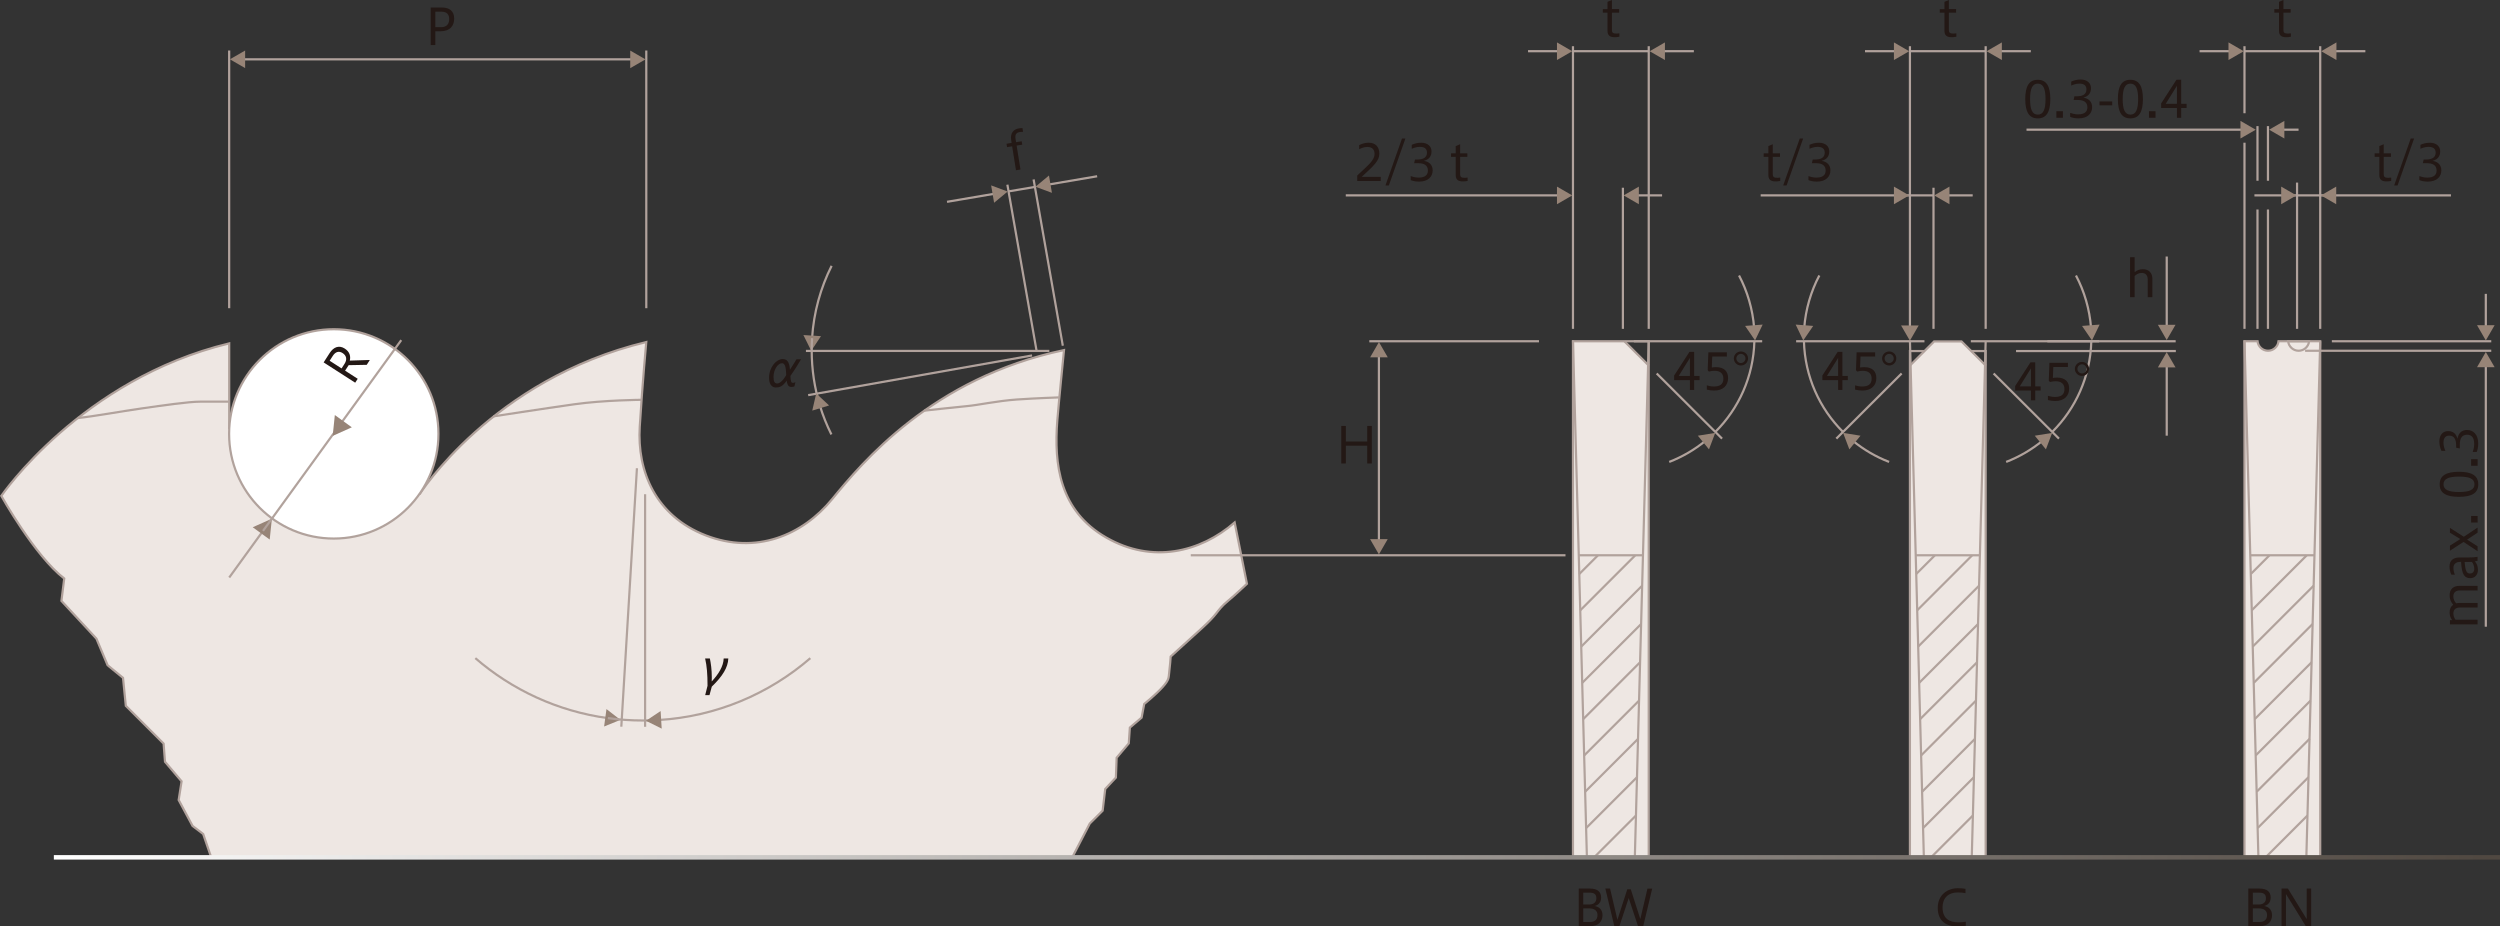 <?xml version="1.0" encoding="utf-8"?>
<svg xmlns="http://www.w3.org/2000/svg" width="801.81" height="297.13" xmlns:xlink="http://www.w3.org/1999/xlink" viewBox="0 0 801.81 297.13">
<rect x="0" y="0" width="801.81" height="297.13" fill="#333333" stroke="none"/>
<defs>
<style>
.cls-1 { fill: #978477; }
.cls-1, .cls-2, .cls-3, .cls-4 { stroke-width: 0px; }
.cls-2 { fill: url(#sid2); }
.cls-3, .cls-5 { fill: #eee7e3; }
.cls-6 { fill: #fff; }
.cls-6, .cls-7, .cls-5, .cls-8 { stroke: #b1a29c; stroke-width: .71px; }
.cls-4 { fill: #231815; }
.cls-7 { stroke-dasharray: 0 1; }
.cls-7, .cls-8 { fill: none; }
</style>
<linearGradient id="sid2" x1="17.27" y1="286.97" x2="795.17" y2="286.97" gradientTransform="translate(0 -12)" gradientUnits="userSpaceOnUse">
<stop offset="0" stop-color="#fff"/>
<stop offset="1" stop-color="#504841"/>
</linearGradient>
</defs>
<path class="cls-5" d="M730.78,109.45c-.19,1.7-1.62,3.04-3.37,3.04s-3.18-1.33-3.37-3.04h-4.18v165.52h24.29V109.45h-13.37Z"/>
<polygon class="cls-3" points="528.79 274.97 504.49 274.97 504.49 117.73 504.62 109.45 520.78 109.45 528.79 116.93 528.79 274.97"/>
<polyline class="cls-3" points="629.11 109.45 636.85 116.93 636.85 274.97 612.56 274.97 612.56 117.14 620.31 109.45"/>
<path class="cls-5" d="M134.53,158.59s23.25-36.97,72.74-48.89c0,0-1.19,12.82-2.09,27.13-.89,14.31,5.07,28.62,21.17,34.88,16.1,6.26,31.01,0,40.54-11.63,9.54-11.62,32.03-38.85,74.36-47.8,0,0-1.72,17.18-2.14,22.48-1.14,14.29.72,29.06,15.71,37.66,14.68,8.43,30.04,4.79,41.16-4.84l3.94,19.65s-3.83,3.64-5.94,5.37c-2.11,1.72-2.89,2.83-3.83,4.02-1.06,1.35-2.11,2.49-4.6,4.79-2.49,2.3-10.09,9.16-10.09,9.16,0,0-.24,3.42-.47,5.07-.24,1.65.12,2.24-2.12,4.72-2.24,2.48-5.9,5.43-5.9,5.43l-.83,4.37-3.77,3.19-.35,5.07-3.89,4.6-.24,6.37-3.42,3.66-.83,6.96-4.13,4.13-5.62,10.85H67.74s-2.58-7.51-2.58-7.51l-3.4-2.58-4.46-8.33.94-5.98-5.32-6.27-.45-5.83-12.12-12.12-.9-8.97-4.94-4.04-3.59-8.53-11.22-12.11.9-7.18C11.18,178.33.42,159.04.42,159.04c0,0,25.6-37.42,73.09-48.91v27.48"/>
<line class="cls-8" x1="636.85" y1="14.82" x2="636.85" y2="105.47"/>
<line class="cls-8" x1="612.56" y1="105.47" x2="612.56" y2="14.82"/>
<line class="cls-8" x1="620.12" y1="105.47" x2="620.12" y2="60.21"/>
<line class="cls-8" x1="719.86" y1="36.32" x2="719.86" y2="14.82"/>
<line class="cls-8" x1="719.86" y1="105.47" x2="719.86" y2="45.77"/>
<line class="cls-8" x1="656.63" y1="109.45" x2="697.79" y2="109.45"/>
<path class="cls-6" d="M140.62,139.16c0,18.54-15.03,33.57-33.57,33.57s-33.57-15.03-33.57-33.57,15.03-33.57,33.57-33.57,33.57,15.03,33.57,33.57Z"/>
<line class="cls-8" x1="73.5" y1="98.85" x2="73.5" y2="16.2"/>
<line class="cls-8" x1="207.28" y1="98.85" x2="207.28" y2="16.2"/>
<line class="cls-8" x1="77.8" y1="19.03" x2="202.96" y2="19.03"/>
<polygon class="cls-1" points="202.13 21.86 207.02 19.04 202.13 16.22 202.13 21.86"/>
<polygon class="cls-1" points="78.62 16.2 73.73 19.02 78.62 21.84 78.62 16.2"/>
<path class="cls-8" d="M339.58,127.46s-7.05.23-13.43.67c-6.38.45-12.31,1.79-16.12,2.13-3.81.34-13.66,1.46-13.66,1.46"/>
<line class="cls-7" x1="106.71" y1="117.17" x2="106.71" y2="161.39"/>
<line class="cls-7" x1="84.92" y1="139.28" x2="128.5" y2="139.28"/>
<line class="cls-8" x1="84.35" y1="170.27" x2="73.52" y2="185.22"/>
<polygon class="cls-1" points="86.5 173.05 87.2 166.35 81.05 169.1 86.5 173.05"/>
<line class="cls-8" x1="128.69" y1="109.09" x2="84.35" y2="170.27"/>
<polygon class="cls-1" points="107.39 133.11 106.7 139.8 112.84 137.05 107.39 133.11"/>
<path class="cls-8" d="M73.3,128.82h-9.03c-3.78,0-12.14,1.22-18.74,2.16-6.61.94-15.37,2.56-20.63,3.1"/>
<path class="cls-4" d="M113.92,122.74l-10.12-6.51,1.93-3c1.25-1.94,3.01-2.61,4.82-1.45,1.6,1.03,1.98,2.43,1.64,3.87l6.43-.2-1,1.56-5.8.11-1.14,1.76,4.05,2.61-.81,1.25ZM105.73,115.7l3.82,2.46.96-1.49c.88-1.36.65-2.61-.64-3.44-1.2-.77-2.3-.39-3.13.9l-1.01,1.57Z"/>
<path class="cls-8" d="M205.78,128.23s-11.97.08-21.57,1.43c-9.61,1.35-25.96,3.88-25.96,3.88"/>
<line class="cls-8" x1="204.28" y1="150.17" x2="199.27" y2="233.07"/>
<line class="cls-8" x1="206.9" y1="158.51" x2="206.9" y2="233.1"/>
<path class="cls-8" d="M194.95,230.32c-16.13-2.2-30.77-9.09-42.51-19.24"/>
<polygon class="cls-1" points="193.75 233.01 198.98 230.88 194.51 227.42 193.75 233.01"/>
<path class="cls-8" d="M211.22,230.93c-1.67.1-3.36.15-5.05.15-3.81,0-7.55-.26-11.22-.76"/>
<path class="cls-8" d="M259.89,211.09c-13.21,11.43-30.11,18.72-48.67,19.84"/>
<polygon class="cls-1" points="211.88 228.05 207.17 231.17 212.22 233.69 211.88 228.05"/>
<line class="cls-8" x1="340.87" y1="110.88" x2="331.5" y2="57.55"/>
<line class="cls-8" x1="332.46" y1="112.55" x2="323.09" y2="59.23"/>
<line class="cls-8" x1="336.1" y1="59.22" x2="351.88" y2="56.53"/>
<polygon class="cls-1" points="336.43 56.29 332.09 59.89 337.38 61.85 336.43 56.29"/>
<line class="cls-8" x1="323.6" y1="61.36" x2="331.91" y2="59.95"/>
<line class="cls-8" x1="303.73" y1="64.73" x2="319.16" y2="62.1"/>
<polygon class="cls-1" points="318.83 65.03 323.17 61.43 317.88 59.46 318.83 65.03"/>
<line class="cls-8" x1="336.55" y1="112.55" x2="258.48" y2="112.55"/>
<line class="cls-8" x1="331.02" y1="114" x2="259.2" y2="126.73"/>
<rect class="cls-8" x="504.49" y="109.45" width="24.29" height="165.52"/>
<line class="cls-8" x1="524.02" y1="109.45" x2="565.18" y2="109.45"/>
<line class="cls-8" x1="528.79" y1="14.82" x2="528.79" y2="105.47"/>
<line class="cls-8" x1="504.49" y1="105.47" x2="504.49" y2="14.82"/>
<line class="cls-8" x1="528.79" y1="109.45" x2="524.33" y2="274.97"/>
<line class="cls-8" x1="508.95" y1="274.7" x2="504.49" y2="109.18"/>
<line class="cls-8" x1="506.38" y1="178.09" x2="526.83" y2="178.09"/>
<line class="cls-8" x1="512.46" y1="178.15" x2="506.54" y2="184.07"/>
<line class="cls-8" x1="524.44" y1="178.13" x2="506.81" y2="195.76"/>
<line class="cls-8" x1="526.67" y1="187.85" x2="507.14" y2="207.38"/>
<line class="cls-8" x1="526.32" y1="200.16" x2="507.5" y2="218.97"/>
<line class="cls-8" x1="526.03" y1="212.39" x2="507.8" y2="230.62"/>
<line class="cls-8" x1="525.68" y1="224.7" x2="508.11" y2="242.27"/>
<line class="cls-8" x1="525.4" y1="236.93" x2="508.43" y2="253.9"/>
<line class="cls-8" x1="525.01" y1="249.28" x2="508.73" y2="265.56"/>
<line class="cls-8" x1="524.67" y1="261.58" x2="511.29" y2="274.95"/>
<line class="cls-8" x1="490.08" y1="16.42" x2="500.19" y2="16.42"/>
<polygon class="cls-1" points="499.36 19.25 504.25 16.43 499.36 13.6 499.36 19.25"/>
<line class="cls-8" x1="431.62" y1="62.66" x2="500.19" y2="62.66"/>
<polygon class="cls-1" points="499.36 65.5 504.25 62.67 499.36 59.85 499.36 65.5"/>
<line class="cls-8" x1="533.07" y1="62.66" x2="524.8" y2="62.66"/>
<polygon class="cls-1" points="525.62 65.5 520.73 62.67 525.62 59.85 525.62 65.5"/>
<line class="cls-8" x1="442.25" y1="113.78" x2="442.25" y2="173.75"/>
<polygon class="cls-1" points="439.42 172.92 442.25 177.81 445.07 172.92 439.42 172.92"/>
<polygon class="cls-1" points="445.09 114.6 442.26 109.71 439.44 114.6 445.09 114.6"/>
<line class="cls-8" x1="543.26" y1="16.42" x2="533.16" y2="16.42"/>
<polygon class="cls-1" points="533.98 19.25 529.09 16.43 533.98 13.6 533.98 19.25"/>
<line class="cls-8" x1="504.5" y1="16.42" x2="528.83" y2="16.42"/>
<line class="cls-8" x1="439.17" y1="109.45" x2="493.59" y2="109.45"/>
<line class="cls-8" x1="381.91" y1="178.09" x2="502.09" y2="178.09"/>
<path class="cls-8" d="M260.45,108.46c.53-8.3,2.73-16.14,6.27-23.2"/>
<polygon class="cls-1" points="257.67 107.46 260.18 112.52 263.31 107.81 257.67 107.46"/>
<path class="cls-8" d="M262.96,130.08c-1.71-5.6-2.63-11.55-2.63-17.72,0-1.31.04-2.61.12-3.9"/>
<path class="cls-8" d="M266.65,139.34c-1.48-2.96-2.72-6.05-3.7-9.27"/>
<polygon class="cls-1" points="265.91 130.04 261.78 126.19 260.51 131.69 265.91 130.04"/>
<line class="cls-8" x1="520.5" y1="105.47" x2="520.5" y2="60.21"/>
<line class="cls-8" x1="531.34" y1="119.78" x2="552.3" y2="140.68"/>
<line class="cls-8" x1="521.04" y1="109.51" x2="528.83" y2="117.28"/>
<line class="cls-7" x1="512.24" y1="109.51" x2="504.61" y2="117.14"/>
<path class="cls-8" d="M546.96,141.4c-3.46,2.82-7.37,5.11-11.6,6.75"/>
<polygon class="cls-1" points="548.11 144.12 550.12 138.84 544.54 139.74 548.11 144.12"/>
<path class="cls-8" d="M562.67,109.47c-.3,11.33-5.02,21.56-12.5,29.03"/>
<path class="cls-8" d="M557.75,88.36c2.66,5.03,4.38,10.81,4.84,16.78"/>
<polygon class="cls-1" points="559.7 104.53 562.89 109.19 565.33 104.1 559.7 104.53"/>
<path class="cls-4" d="M435.3,58.05v-1.76c3.51-3.35,5.55-4.82,5.55-6.95,0-1.33-.72-2.21-2.32-2.21-.96,0-1.89.35-2.61.74v-1.33c1.04-.53,2.02-.77,3.14-.77,2.1,0,3.33,1.39,3.33,3.49,0,2.22-1.57,3.71-5.65,7.46h6.1v1.33h-7.54Z"/>
<path class="cls-4" d="M449.65,44.44h1.09l-5.31,15.05h-1.09l5.31-15.05Z"/>
<path class="cls-4" d="M452.44,56.48c.58.21,1.5.48,2.53.48,2.16,0,2.99-.9,2.99-2.27,0-1.68-1.2-2.35-3.15-2.35h-1.26l.26-1.18h.75c1.84,0,3.1-.59,3.1-2.19,0-1.07-.53-1.87-2.32-1.87-1.09,0-2.11.42-2.56.62v-1.28c.98-.43,1.92-.66,3.06-.66,2,0,3.28,1.12,3.28,2.77,0,1.5-.72,2.61-2.46,3.04,1.76.26,2.83,1.34,2.83,3.06,0,1.97-1.41,3.6-4.34,3.6-1.34,0-2.15-.26-2.71-.48v-1.28Z"/>
<path class="cls-4" d="M470.71,58.03c-.51.1-1.07.16-1.49.16-1.66,0-2.34-.64-2.34-2.11v-5.76h-1.5v-1.15h1.5v-2.32l1.42-.59v2.91h2.32v1.15h-2.32v5.57c0,.8.3,1.14,1.5,1.14.35,0,.62-.05.9-.08v1.09Z"/>
<path class="cls-4" d="M570.98,58.03c-.51.1-1.07.16-1.49.16-1.66,0-2.34-.64-2.34-2.11v-5.76h-1.5v-1.15h1.5v-2.32l1.42-.59v2.91h2.32v1.15h-2.32v5.57c0,.8.3,1.14,1.5,1.14.35,0,.62-.05.9-.08v1.09Z"/>
<path class="cls-4" d="M577.22,44.44h1.09l-5.31,15.05h-1.09l5.31-15.05Z"/>
<path class="cls-4" d="M580.01,56.48c.58.21,1.5.48,2.53.48,2.16,0,2.99-.9,2.99-2.27,0-1.68-1.2-2.35-3.15-2.35h-1.26l.26-1.18h.75c1.84,0,3.1-.59,3.1-2.19,0-1.07-.53-1.87-2.32-1.87-1.09,0-2.11.42-2.56.62v-1.28c.98-.43,1.92-.66,3.06-.66,2,0,3.28,1.12,3.28,2.77,0,1.5-.72,2.61-2.46,3.04,1.76.26,2.83,1.34,2.83,3.06,0,1.97-1.41,3.6-4.34,3.6-1.34,0-2.15-.26-2.71-.48v-1.28Z"/>
<path class="cls-4" d="M766.93,58.03c-.51.1-1.07.16-1.49.16-1.66,0-2.34-.64-2.34-2.11v-5.76h-1.5v-1.15h1.5v-2.32l1.42-.59v2.91h2.32v1.15h-2.32v5.57c0,.8.3,1.14,1.5,1.14.35,0,.62-.05.9-.08v1.09Z"/>
<path class="cls-4" d="M773.17,44.44h1.09l-5.31,15.05h-1.09l5.31-15.05Z"/>
<path class="cls-4" d="M775.95,56.48c.58.21,1.5.48,2.53.48,2.16,0,2.99-.9,2.99-2.27,0-1.68-1.2-2.35-3.15-2.35h-1.26l.26-1.18h.75c1.84,0,3.1-.59,3.1-2.19,0-1.07-.53-1.87-2.32-1.87-1.09,0-2.11.42-2.56.62v-1.28c.98-.43,1.92-.66,3.06-.66,2,0,3.28,1.12,3.28,2.77,0,1.5-.72,2.61-2.46,3.04,1.76.26,2.83,1.34,2.83,3.06,0,1.97-1.41,3.6-4.34,3.6-1.34,0-2.15-.26-2.71-.48v-1.28Z"/>
<path class="cls-4" d="M794.63,200.26h-8.88v-1.36h.72c-.56-.74-.82-1.54-.82-2.5,0-1.1.42-1.95,1.15-2.45-.82-.94-1.15-1.9-1.15-3.04,0-1.92,1.2-3.01,3.12-3.01h5.86v1.47h-5.67c-1.54,0-2.11.85-2.11,1.9,0,.91.35,1.62.9,2.24.32-.08.66-.13,1.02-.13h5.86v1.47h-5.67c-1.54,0-2.1.86-2.1,1.9,0,.8.27,1.46.7,2.02h7.06v1.47Z"/>
<path class="cls-4" d="M794.63,179.86c-.27.08-.56.14-.88.18.54.59.99,1.49.99,2.75,0,1.65-1.1,2.64-2.4,2.64-1.76,0-2.79-.83-3.01-5.22h-.24c-1.22,0-2.21.56-2.21,1.89,0,.74.14,1.49.46,2.21h-1.14c-.46-.99-.58-1.94-.58-2.62,0-2.15,1.46-2.9,3.22-2.9h2.88c1.34,0,1.98-.05,2.9-.21v1.28ZM790.45,180.21c.24,2.91.69,3.73,1.7,3.73.77,0,1.41-.45,1.41-1.5,0-.9-.35-1.7-.75-2.22h-2.35Z"/>
<path class="cls-4" d="M794.63,176.79l-4.51-2.98-4.37,2.82v-1.63l3.31-2.11-3.31-2.05v-1.54l4.45,2.85,4.43-2.95v1.63l-3.36,2.24,3.36,2.15v1.57Z"/>
<path class="cls-4" d="M792.54,165.48h2.1v2.11h-2.1v-2.11Z"/>
<path class="cls-4" d="M788.65,159.35c-4.15,0-6.19-1.22-6.19-4.02s2.1-4.02,6.19-4.02,6.19,1.22,6.19,4.02-2.06,4.02-6.19,4.02ZM788.65,152.85c-3.27,0-4.96.7-4.96,2.48s1.7,2.47,4.96,2.47,4.98-.67,4.98-2.47-1.71-2.48-4.98-2.48Z"/>
<path class="cls-4" d="M792.54,147.27h2.1v2.11h-2.1v-2.11Z"/>
<path class="cls-4" d="M793.06,144.95c.21-.58.48-1.5.48-2.53,0-2.16-.9-2.99-2.27-2.99-1.68,0-2.35,1.2-2.35,3.15v1.26l-1.18-.26v-.75c0-1.84-.59-3.11-2.19-3.11-1.07,0-1.87.53-1.87,2.32,0,1.09.42,2.11.62,2.56h-1.28c-.43-.98-.66-1.92-.66-3.06,0-2,1.12-3.28,2.77-3.28,1.5,0,2.61.72,3.04,2.47.26-1.76,1.34-2.83,3.06-2.83,1.97,0,3.6,1.41,3.6,4.34,0,1.34-.26,2.14-.48,2.71h-1.28Z"/>
<path class="cls-4" d="M649.55,31.78c0-4.15,1.22-6.19,4.02-6.19s4.02,2.1,4.02,6.19-1.22,6.19-4.02,6.19-4.02-2.06-4.02-6.19ZM656.05,31.78c0-3.27-.7-4.96-2.48-4.96s-2.47,1.7-2.47,4.96.67,4.98,2.47,4.98,2.48-1.71,2.48-4.98Z"/>
<path class="cls-4" d="M661.63,35.67v2.1h-2.11v-2.1h2.11Z"/>
<path class="cls-4" d="M663.95,36.2c.58.21,1.5.48,2.53.48,2.16,0,2.99-.9,2.99-2.27,0-1.68-1.2-2.35-3.15-2.35h-1.26l.26-1.18h.75c1.84,0,3.1-.59,3.1-2.19,0-1.07-.53-1.87-2.32-1.87-1.09,0-2.11.42-2.56.62v-1.28c.98-.43,1.92-.66,3.06-.66,2,0,3.28,1.12,3.28,2.77,0,1.5-.72,2.61-2.46,3.04,1.76.26,2.83,1.34,2.83,3.06,0,1.97-1.41,3.6-4.34,3.6-1.34,0-2.15-.26-2.71-.48v-1.28Z"/>
<path class="cls-4" d="M673.36,32.53h4.08v1.25h-4.08v-1.25Z"/>
<path class="cls-4" d="M679.25,31.78c0-4.15,1.22-6.19,4.02-6.19s4.02,2.1,4.02,6.19-1.22,6.19-4.02,6.19-4.02-2.06-4.02-6.19ZM685.75,31.78c0-3.27-.7-4.96-2.48-4.96s-2.47,1.7-2.47,4.96.67,4.98,2.47,4.98,2.48-1.71,2.48-4.98Z"/>
<path class="cls-4" d="M691.33,35.67v2.1h-2.11v-2.1h2.11Z"/>
<path class="cls-4" d="M698.19,37.77v-3.14h-5.06v-1.46l4.91-7.59h1.52v7.72h1.74v1.33h-1.74v3.14h-1.38ZM698.19,33.3v-5.78l-3.59,5.78h3.59Z"/>
<path class="cls-4" d="M519.39,11.78c-.51.1-1.07.16-1.49.16-1.66,0-2.34-.64-2.34-2.11v-5.76h-1.5v-1.15h1.5V.59l1.42-.59v2.91h2.32v1.15h-2.32v5.57c0,.8.3,1.14,1.5,1.14.35,0,.62-.05.9-.08v1.09Z"/>
<path class="cls-4" d="M138.13,14.44V2.41h3.6c2.56,0,3.94,1.26,3.94,3.55s-1.31,4.07-4.4,4.07h-1.65v4.42h-1.49ZM139.62,3.75v4.96h1.87c1.57,0,2.58-.82,2.58-2.61,0-1.47-.78-2.35-2.48-2.35h-1.97Z"/>
<path class="cls-4" d="M506.34,297.02v-12.04h3.59c2.3,0,3.59.96,3.59,2.85,0,1.47-.7,2.35-2.06,2.75,1.36.22,2.5,1.14,2.5,2.93,0,2.14-1.41,3.51-3.84,3.51h-3.76ZM507.79,286.3v3.79h1.94c1.42,0,2.26-.74,2.26-2s-.67-1.79-2.18-1.79h-2.02ZM507.79,291.34v4.37h2.06c1.67,0,2.5-.78,2.5-2.24s-1.04-2.13-2.72-2.13h-1.84Z"/>
<path class="cls-4" d="M517.75,297.02l-2.88-12.04h1.52l2.35,10.04,3.17-9.81h1.12l3.06,9.56,2.29-9.78h1.52l-2.87,12.04h-1.68l-2.98-9.01-2.98,9.01h-1.65Z"/>
<path class="cls-4" d="M630.47,296.92c-.75.14-1.73.21-2.59.21-3.73,0-6.4-1.73-6.4-5.94s3.12-6.32,6.47-6.32c.82,0,1.7.05,2.43.19v1.39c-.77-.16-1.71-.22-2.56-.22-2.95,0-4.8,1.81-4.8,4.77,0,3.62,2.19,4.82,5.14,4.82.74,0,1.71-.1,2.32-.21v1.31Z"/>
<path class="cls-4" d="M721.08,297.02v-12.04h3.59c2.3,0,3.59.96,3.59,2.85,0,1.47-.7,2.35-2.06,2.75,1.36.22,2.5,1.14,2.5,2.93,0,2.14-1.41,3.51-3.84,3.51h-3.76ZM722.54,286.3v3.79h1.94c1.42,0,2.26-.74,2.26-2s-.67-1.79-2.18-1.79h-2.02ZM722.54,291.34v4.37h2.06c1.67,0,2.5-.78,2.5-2.24s-1.04-2.13-2.72-2.13h-1.84Z"/>
<path class="cls-4" d="M731.74,297.02v-12.04h2.05l6.02,9.8v-9.8h1.44v12.04h-1.74l-6.34-10.28v10.28h-1.42Z"/>
<path class="cls-4" d="M430.18,148.65v-12.04h1.47v4.99h6.85v-4.99h1.47v12.04h-1.47v-5.7h-6.85v5.7h-1.47Z"/>
<path class="cls-4" d="M541.99,125.05v-3.14h-5.06v-1.46l4.91-7.59h1.52v7.72h1.74v1.33h-1.74v3.14h-1.38ZM541.99,120.58v-5.78l-3.59,5.78h3.59Z"/>
<path class="cls-4" d="M547.42,123.59c.64.22,1.49.37,2.24.37,1.86,0,3.07-.64,3.07-2.5,0-1.66-.99-2.53-2.79-2.53-.48,0-1.26.06-1.87.24l-.37-.45.21-5.71h5.94v1.34h-4.69l-.14,3.51c.45-.08.93-.11,1.36-.11,2.66,0,3.86,1.42,3.86,3.52,0,2.35-1.57,3.99-4.48,3.99-.7,0-1.6-.1-2.34-.3v-1.36Z"/>
<path class="cls-4" d="M560.64,114.96c0,1.26-1.02,2.27-2.27,2.27s-2.29-1.01-2.29-2.27,1.04-2.24,2.29-2.24,2.27.99,2.27,2.24ZM556.89,114.96c0,.8.67,1.47,1.47,1.47s1.46-.67,1.46-1.47-.66-1.46-1.46-1.46-1.47.67-1.47,1.46Z"/>
<polyline class="cls-8" points="632.1 112.59 636.85 112.59 636.85 274.97 612.56 274.97 612.56 112.59 617.11 112.59"/>
<line class="cls-7" x1="617.11" y1="112.59" x2="632.1" y2="112.59"/>
<line class="cls-8" x1="632.09" y1="109.45" x2="673.25" y2="109.45"/>
<line class="cls-8" x1="636.85" y1="109.45" x2="632.39" y2="274.97"/>
<line class="cls-8" x1="617.02" y1="274.7" x2="612.56" y2="109.18"/>
<line class="cls-8" x1="614.45" y1="178.09" x2="634.89" y2="178.09"/>
<line class="cls-8" x1="620.52" y1="178.15" x2="614.6" y2="184.07"/>
<line class="cls-8" x1="632.5" y1="178.13" x2="614.87" y2="195.76"/>
<line class="cls-8" x1="634.73" y1="187.85" x2="615.2" y2="207.38"/>
<line class="cls-8" x1="634.38" y1="200.16" x2="615.56" y2="218.97"/>
<line class="cls-8" x1="634.1" y1="212.39" x2="615.86" y2="230.62"/>
<line class="cls-8" x1="633.74" y1="224.7" x2="616.17" y2="242.27"/>
<line class="cls-8" x1="633.46" y1="236.93" x2="616.5" y2="253.9"/>
<line class="cls-8" x1="633.07" y1="249.28" x2="616.79" y2="265.56"/>
<line class="cls-8" x1="632.73" y1="261.58" x2="619.35" y2="274.95"/>
<line class="cls-8" x1="598.15" y1="16.42" x2="608.25" y2="16.42"/>
<polygon class="cls-1" points="607.43 19.25 612.32 16.43 607.43 13.6 607.43 19.25"/>
<line class="cls-8" x1="694.92" y1="82.27" x2="694.92" y2="105"/>
<polygon class="cls-1" points="692.09 104.17 694.91 109.06 697.74 104.17 692.09 104.17"/>
<line class="cls-8" x1="694.92" y1="139.73" x2="694.92" y2="117.01"/>
<polygon class="cls-1" points="692.09 117.83 694.91 112.94 697.74 117.83 692.09 117.83"/>
<line class="cls-8" x1="564.69" y1="62.66" x2="620.04" y2="62.66"/>
<polygon class="cls-1" points="607.43 65.5 612.32 62.67 607.43 59.85 607.43 65.5"/>
<line class="cls-8" x1="632.69" y1="62.66" x2="624.41" y2="62.66"/>
<polygon class="cls-1" points="625.24 65.5 620.34 62.67 625.24 59.85 625.24 65.5"/>
<line class="cls-8" x1="651.33" y1="16.42" x2="641.22" y2="16.42"/>
<polygon class="cls-1" points="642.04 19.25 637.15 16.43 642.04 13.6 642.04 19.25"/>
<line class="cls-8" x1="612.56" y1="16.42" x2="636.89" y2="16.42"/>
<line class="cls-8" x1="639.4" y1="119.78" x2="660.36" y2="140.68"/>
<polyline class="cls-8" points="612.68 117.14 620.31 109.51 629.11 109.51 636.9 117.28"/>
<path class="cls-8" d="M655.02,141.4c-3.46,2.82-7.37,5.11-11.6,6.75"/>
<polygon class="cls-1" points="656.17 144.12 658.18 138.84 652.6 139.74 656.17 144.12"/>
<path class="cls-8" d="M670.73,109.47c-.3,11.33-5.02,21.56-12.5,29.03"/>
<path class="cls-8" d="M665.81,88.36c2.67,5.03,4.38,10.81,4.84,16.78"/>
<polygon class="cls-1" points="667.76 104.53 670.95 109.19 673.4 104.1 667.76 104.53"/>
<path class="cls-4" d="M627.46,11.78c-.51.1-1.07.16-1.49.16-1.66,0-2.34-.64-2.34-2.11v-5.76h-1.5v-1.15h1.5V.59l1.42-.59v2.91h2.32v1.15h-2.32v5.57c0,.8.3,1.14,1.5,1.14.35,0,.62-.05.9-.08v1.09Z"/>
<path class="cls-4" d="M683.17,95.32v-12.84h1.46v4.82c.82-.67,1.62-.96,2.66-.96,1.92,0,3.03,1.2,3.03,3.12v5.86h-1.49v-5.67c0-1.5-.85-2.11-1.89-2.11-.93,0-1.65.38-2.31.96v6.82h-1.46Z"/>
<path class="cls-4" d="M651.37,128.4v-3.14h-5.06v-1.46l4.91-7.59h1.52v7.72h1.74v1.33h-1.74v3.14h-1.38ZM651.37,123.93v-5.78l-3.59,5.78h3.59Z"/>
<path class="cls-4" d="M656.81,126.94c.64.22,1.49.37,2.24.37,1.86,0,3.07-.64,3.07-2.5,0-1.66-.99-2.53-2.79-2.53-.48,0-1.26.06-1.87.24l-.37-.45.21-5.71h5.94v1.34h-4.69l-.14,3.51c.45-.08.93-.11,1.36-.11,2.66,0,3.86,1.42,3.86,3.52,0,2.35-1.57,3.99-4.48,3.99-.7,0-1.6-.1-2.34-.3v-1.36Z"/>
<path class="cls-4" d="M670.02,118.31c0,1.26-1.02,2.27-2.27,2.27s-2.29-1.01-2.29-2.27,1.04-2.24,2.29-2.24,2.27.99,2.27,2.24ZM666.28,118.31c0,.8.67,1.47,1.47,1.47s1.46-.67,1.46-1.47-.66-1.46-1.46-1.46-1.47.67-1.47,1.46Z"/>
<line class="cls-8" x1="617.22" y1="109.45" x2="576.06" y2="109.45"/>
<line class="cls-8" x1="609.9" y1="119.78" x2="588.95" y2="140.68"/>
<path class="cls-8" d="M594.28,141.4c3.46,2.82,7.37,5.11,11.6,6.75"/>
<polygon class="cls-1" points="593.13 144.12 591.13 138.84 596.7 139.74 593.13 144.12"/>
<path class="cls-8" d="M578.57,109.47c.3,11.33,5.02,21.56,12.5,29.03"/>
<path class="cls-8" d="M583.5,88.36c-2.67,5.03-4.38,10.81-4.84,16.78"/>
<polygon class="cls-1" points="581.54 104.53 578.35 109.19 575.91 104.1 581.54 104.53"/>
<path class="cls-4" d="M589.53,125.05v-3.14h-5.06v-1.46l4.91-7.59h1.52v7.72h1.74v1.33h-1.74v3.14h-1.38ZM589.53,120.58v-5.78l-3.59,5.78h3.59Z"/>
<path class="cls-4" d="M594.97,123.59c.64.22,1.49.37,2.24.37,1.86,0,3.07-.64,3.07-2.5,0-1.66-.99-2.53-2.79-2.53-.48,0-1.26.06-1.87.24l-.37-.45.21-5.71h5.94v1.34h-4.69l-.14,3.51c.45-.08.93-.11,1.36-.11,2.66,0,3.86,1.42,3.86,3.52,0,2.35-1.57,3.99-4.48,3.99-.7,0-1.6-.1-2.34-.3v-1.36Z"/>
<path class="cls-4" d="M608.19,114.96c0,1.26-1.02,2.27-2.27,2.27s-2.29-1.01-2.29-2.27,1.04-2.24,2.29-2.24,2.27.99,2.27,2.24ZM604.44,114.96c0,.8.67,1.47,1.47,1.47s1.46-.67,1.46-1.47-.66-1.46-1.46-1.46-1.47.67-1.47,1.46Z"/>
<path class="cls-4" d="M254.78,123.94c-.27.1-.64.16-.93.16-.75,0-1.31-.3-1.54-2.03-1.31,1.94-2.35,2.21-3.49,2.21-.88,0-2.16-.58-2.16-3.07,0-3.57,2.42-6.05,4.32-6.05,1.25,0,2.21.62,2.37,3.43.7-1.06,1.58-2.5,2.1-3.36h1.46c-.67,1.12-1.57,2.72-3.41,5.35.11,1.94.29,2.21.82,2.21.24,0,.51-.08.78-.21l-.32,1.38ZM250.76,116.5c-1.34,0-2.67,2.18-2.67,4.35,0,1.46.32,2.14,1.18,2.14.74,0,1.84-.82,2.88-2.69-.06-2.98-.51-3.81-1.39-3.81Z"/>
<path class="cls-4" d="M226.17,222.94l.75-2.99c0-3.78-.21-6.27-.77-8.77h1.52c.32,1.52.62,3.57.62,6.08,0,.42-.02.85-.03,1.3,2.16-2.3,3.78-4.87,3.84-7.38h1.49c-.11,2.88-1.81,5.67-5.3,9.04l-.74,2.72h-1.39Z"/>
<path class="cls-4" d="M325.85,54.61l-1.23-7.68-1.64.26-.17-1.09,1.64-.26-.14-.87c-.34-2.15.62-3.5,2.52-3.81.38-.06.85-.09,1.1-.08l.19,1.2c-.23-.01-.62,0-1.04.07-1.22.2-1.58.85-1.36,2.24l.16,1.01,1.8-.29.18,1.09-1.8.29,1.23,7.68-1.44.23Z"/>
<polygon class="cls-1" points="615.37 104.38 612.55 109.27 609.72 104.38 615.37 104.38"/>
<line class="cls-8" x1="744.15" y1="14.82" x2="744.15" y2="105.47"/>
<line class="cls-8" x1="744.15" y1="109.45" x2="739.7" y2="274.97"/>
<line class="cls-8" x1="724.32" y1="274.7" x2="719.86" y2="109.18"/>
<line class="cls-8" x1="721.75" y1="178.09" x2="742.19" y2="178.09"/>
<line class="cls-8" x1="727.82" y1="178.15" x2="721.91" y2="184.07"/>
<line class="cls-8" x1="739.8" y1="178.13" x2="722.17" y2="195.76"/>
<line class="cls-8" x1="742.04" y1="187.85" x2="722.5" y2="207.38"/>
<line class="cls-8" x1="741.68" y1="200.16" x2="722.87" y2="218.97"/>
<line class="cls-8" x1="741.4" y1="212.39" x2="723.16" y2="230.62"/>
<line class="cls-8" x1="741.04" y1="224.7" x2="723.47" y2="242.27"/>
<line class="cls-8" x1="740.77" y1="236.93" x2="723.8" y2="253.9"/>
<line class="cls-8" x1="740.37" y1="249.28" x2="724.1" y2="265.56"/>
<line class="cls-8" x1="740.03" y1="261.58" x2="726.65" y2="274.95"/>
<line class="cls-8" x1="705.45" y1="16.42" x2="715.56" y2="16.42"/>
<polygon class="cls-1" points="714.73 19.25 719.62 16.43 714.73 13.6 714.73 19.25"/>
<line class="cls-8" x1="649.95" y1="41.59" x2="719.39" y2="41.59"/>
<polygon class="cls-1" points="718.57 44.42 723.46 41.6 718.57 38.77 718.57 44.42"/>
<line class="cls-8" x1="737.2" y1="41.59" x2="731.82" y2="41.59"/>
<polygon class="cls-1" points="732.65 44.42 727.76 41.6 732.65 38.77 732.65 44.42"/>
<line class="cls-8" x1="723.05" y1="62.66" x2="746.21" y2="62.66"/>
<polygon class="cls-1" points="731.63 65.5 736.51 62.67 731.63 59.85 731.63 65.5"/>
<line class="cls-8" x1="786.08" y1="62.66" x2="748.45" y2="62.66"/>
<polygon class="cls-1" points="749.28 65.5 744.39 62.67 749.28 59.85 749.28 65.5"/>
<line class="cls-8" x1="758.63" y1="16.42" x2="748.52" y2="16.42"/>
<polygon class="cls-1" points="749.35 19.25 744.46 16.43 749.35 13.6 749.35 19.25"/>
<line class="cls-8" x1="719.86" y1="16.42" x2="744.19" y2="16.42"/>
<line class="cls-8" x1="736.72" y1="105.47" x2="736.72" y2="58.56"/>
<path class="cls-4" d="M734.76,11.78c-.51.1-1.07.16-1.49.16-1.66,0-2.34-.64-2.34-2.11v-5.76h-1.5v-1.15h1.5V.59l1.42-.59v2.91h2.32v1.15h-2.32v5.57c0,.8.3,1.14,1.5,1.14.35,0,.62-.05.9-.08v1.09Z"/>
<line class="cls-8" x1="646.59" y1="112.59" x2="697.84" y2="112.59"/>
<line class="cls-8" x1="799.01" y1="109.45" x2="747.88" y2="109.45"/>
<path class="cls-8" d="M733.85,109.45c.19,1.7,1.62,3.04,3.37,3.04s3.18-1.33,3.37-3.04h-6.74Z"/>
<line class="cls-8" x1="727.39" y1="105.47" x2="727.39" y2="67.19"/>
<line class="cls-8" x1="727.39" y1="57.97" x2="727.39" y2="40.45"/>
<line class="cls-8" x1="724.03" y1="105.47" x2="724.03" y2="67.19"/>
<line class="cls-8" x1="724.03" y1="57.97" x2="724.03" y2="40.45"/>
<line class="cls-8" x1="799.01" y1="112.5" x2="739.3" y2="112.5"/>
<line class="cls-8" x1="797.26" y1="94.25" x2="797.26" y2="105.13"/>
<polygon class="cls-1" points="800.09 104.3 797.26 109.19 794.44 104.3 800.09 104.3"/>
<line class="cls-8" x1="797.26" y1="201" x2="797.26" y2="116.95"/>
<polygon class="cls-1" points="800.09 117.78 797.26 112.89 794.44 117.78 800.09 117.78"/>
<rect class="cls-2" x="17.27" y="274.25" width="784.54" height="1.44"/>
</svg>
